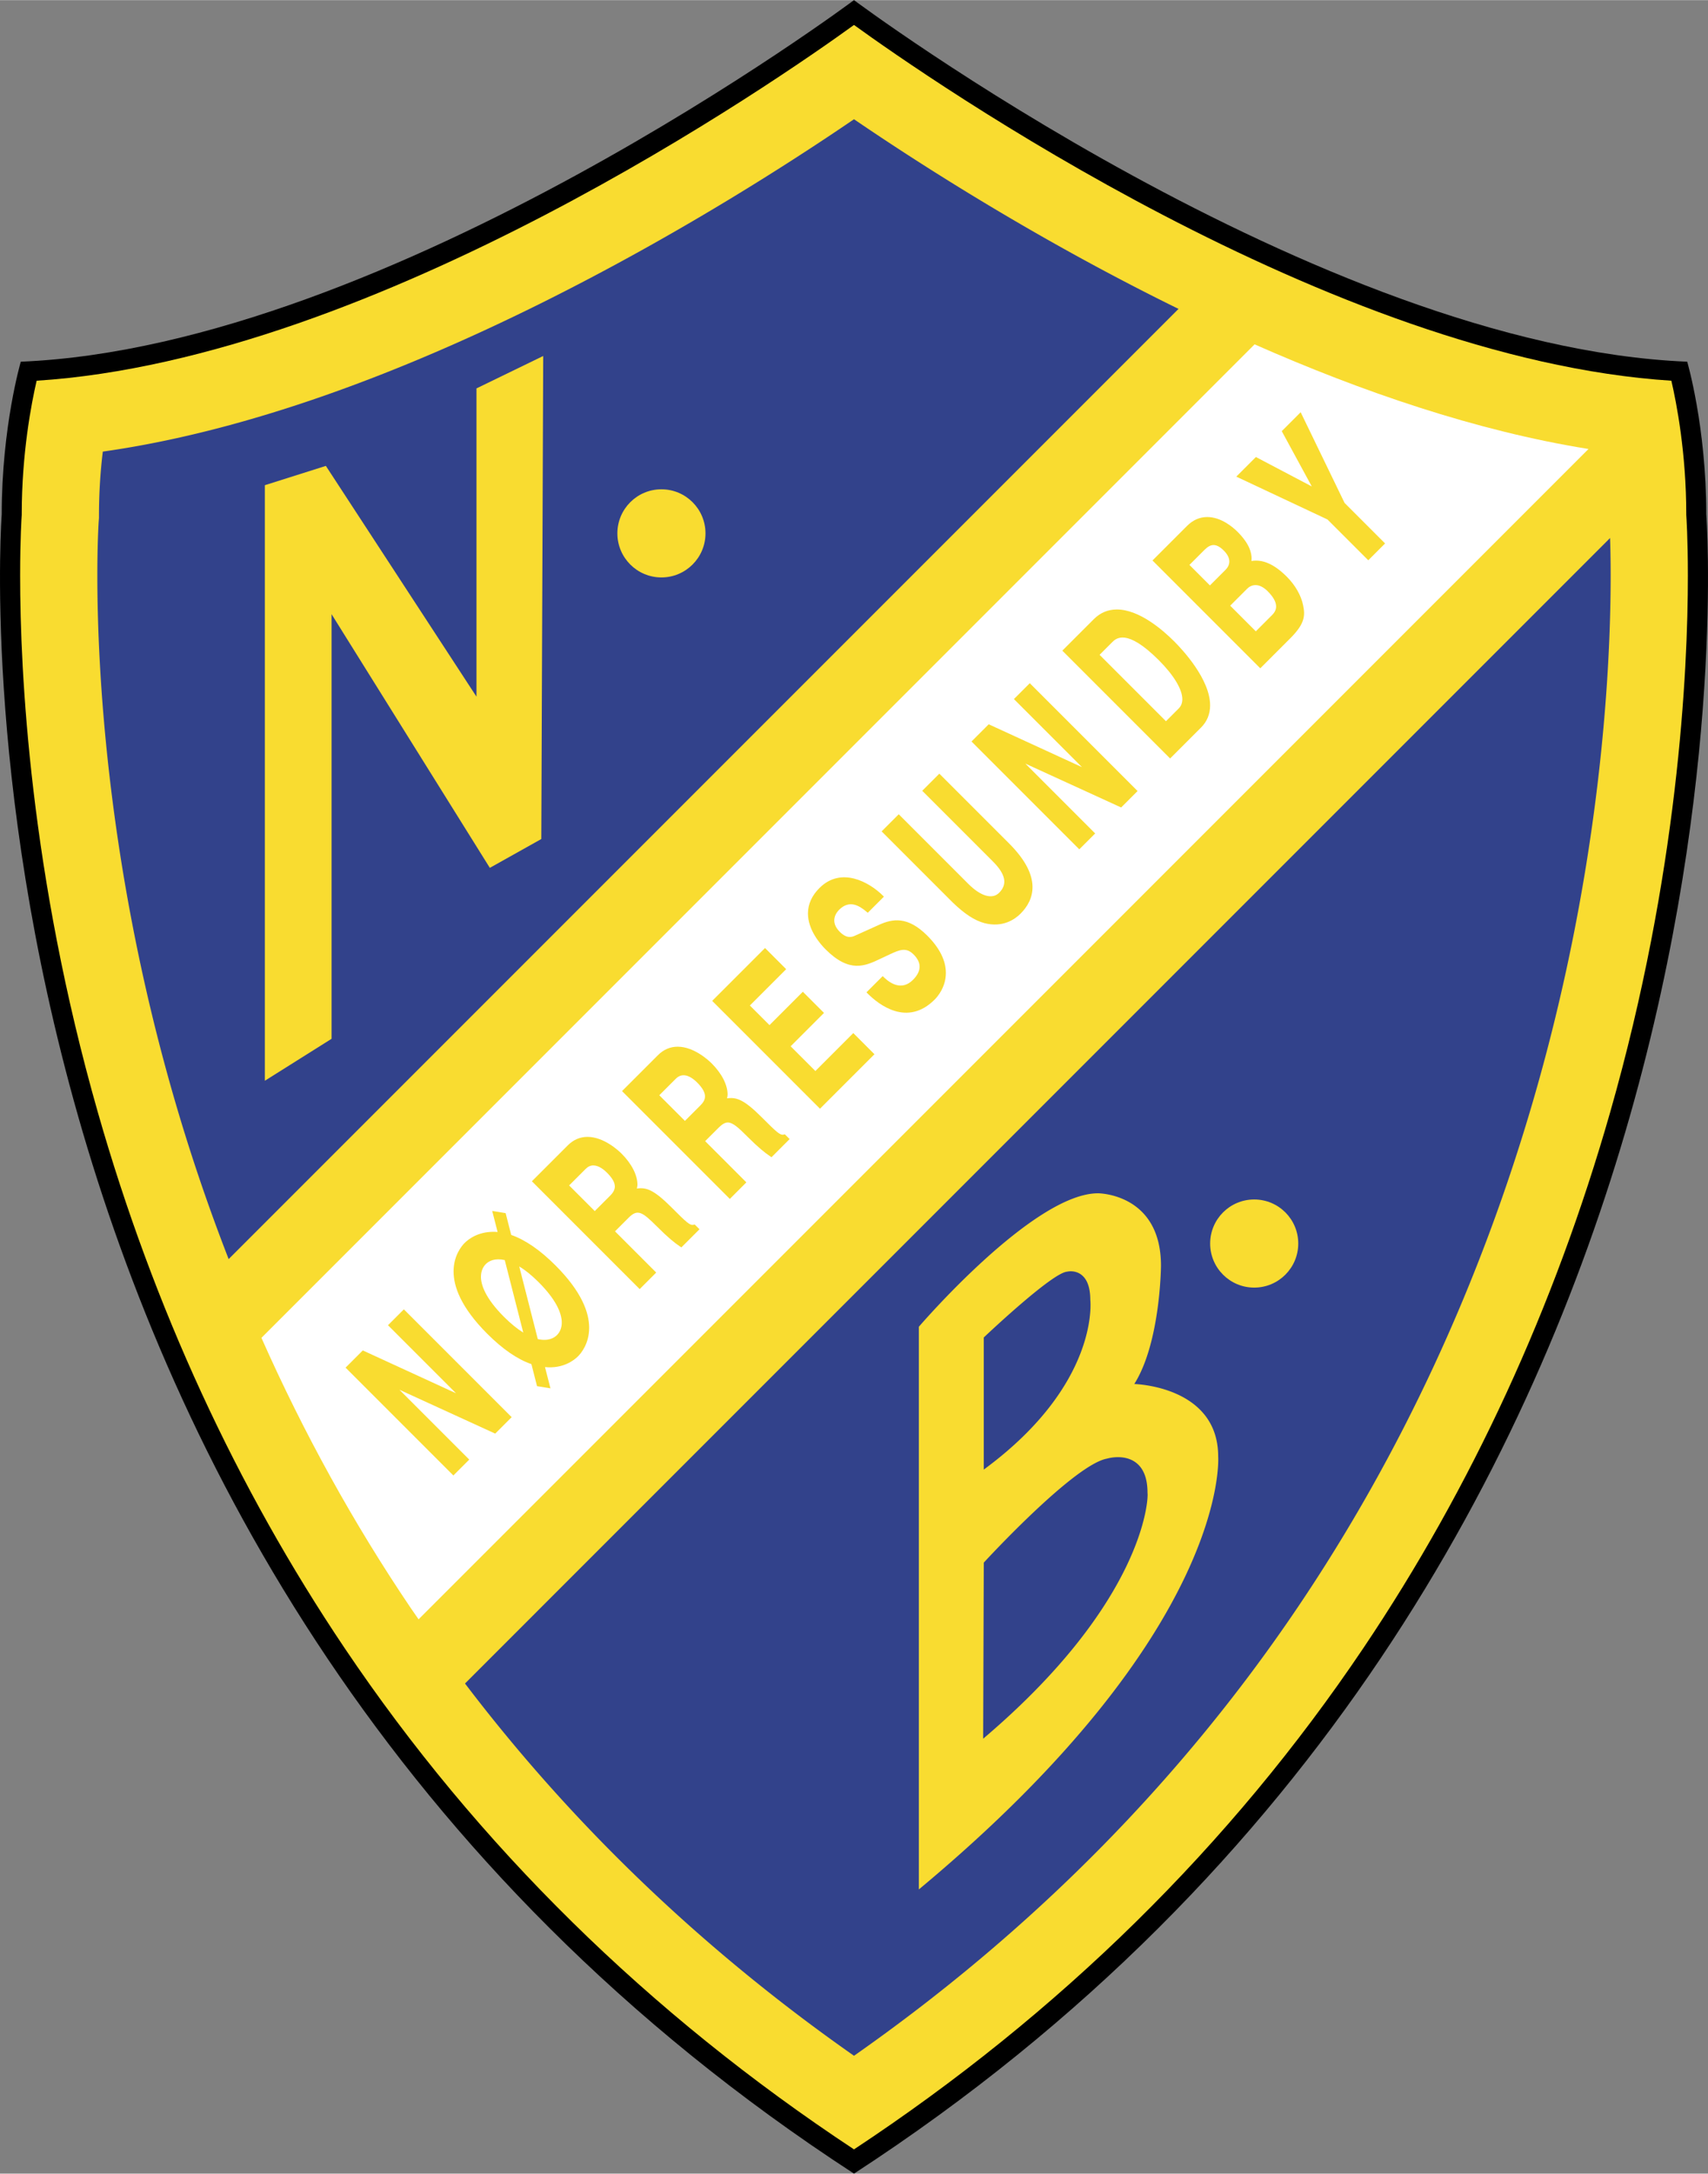 <svg xmlns="http://www.w3.org/2000/svg" width="1965" height="2500" viewBox="0 0 167.477 213.049"><rect x="0" y="0" width="167.477" height="213.049" fill="#808080" stroke="none"/><path d="M83.738 213.049C-7.684 153.598.169 50.398.169 50.398c0-8.6 1.87-14.957 1.87-14.957C38.308 33.946 83.738 0 83.738 0s45.43 33.946 81.7 35.441c0 0 1.87 6.356 1.87 14.957 0 0 7.852 103.2-83.57 162.651z"/><path d="M165.351 50.546l-.006-.074v-.074c0-5.979-.944-10.865-1.461-13.093-33.379-2.125-72.8-29.557-80.146-34.872C76.393 7.748 36.973 35.18 3.593 37.305c-.517 2.229-1.461 7.114-1.461 13.093v.075l-.006.074c-.005.072-.152 2.169-.152 5.873 0 9.425.954 29.258 7.626 52.618 5.448 19.072 13.587 36.735 24.194 52.5 13.014 19.343 29.825 35.855 49.944 49.134 20.119-13.279 36.93-29.791 49.944-49.134 10.607-15.765 18.747-33.428 24.195-52.5 6.672-23.36 7.626-43.193 7.626-52.618 0-3.705-.147-5.801-.152-5.874z" fill="#f9dc30"/><path d="M83.738 11.674c-12.701 8.664-44.313 28.442-73.657 32.579a51.976 51.976 0 0 0-.377 6.145l-.001.363-.025.345c-.005.067-.133 1.963-.133 5.32 0 8.95.911 28.29 7.494 51.078a186.254 186.254 0 0 0 5.381 15.9l93.14-93.139c-13.698-6.708-25.275-14.125-31.822-18.591zM45.596 165.006c10.583 13.921 23.375 26.146 38.143 36.491 17.333-12.142 31.955-26.865 43.463-43.893 10.158-15.027 17.975-31.884 23.238-50.101 6.583-22.788 7.493-42.128 7.493-51.078 0-1.564-.028-2.807-.059-3.699L45.596 165.006z" fill="#32428b"/><path d="M123.018 33.741l-97.384 97.384c4.144 9.331 9.034 18.186 14.64 26.48.252.374.514.74.769 1.11L155.76 43.997c-11.024-1.765-22.305-5.647-32.742-10.256z" fill="#fff"/><circle cx="64.856" cy="52.268" r="4.319" fill="#f9dc30"/><circle cx="122.98" cy="121.88" r="4.319" fill="#f9dc30"/><path fill="#f9dc30" d="M25.969 47.547l5.983-1.893 14.769 22.622V38.059l6.543-3.178-.186 47.347-5.048 2.827L32.512 60.19v41.621l-6.543 4.113zM90.095 185.193v-55.152s11.217-13.086 17.574-13.086c0 0 6.17-.001 6.17 7.104 0 0-.047 7.525-2.618 11.591 0 0 8.226.187 8.226 7.105 0 0 1.285 16.942-29.352 42.438zm22.423-38.891c-.001-1.396-.387-2.392-1.15-2.958-1.162-.865-2.748-.403-2.814-.383-3.18.56-11.683 9.754-12.043 10.145l-.046.05-.062 17.261c15.021-12.738 16.125-22.499 16.125-23.903a2.7 2.7 0 0 0-.01-.212zm-.001-.012v.017-.017zm-5.608-18.88c-.002-1.186-.293-2.014-.865-2.46-.636-.497-1.373-.322-1.408-.313-1.415.104-7.43 5.75-8.118 6.399l-.055.051v12.952l.28-.209c10.976-8.209 10.192-16.195 10.166-16.42z"/><g fill="#f9dc30"><path d="M39.476 128.454l-1.432 1.432 6.671 6.671-9.143-4.2-1.687 1.687 10.57 10.57 1.556-1.556-6.846-6.846 9.393 4.3 1.612-1.612-10.57-10.57-.124.124zM50.125 121.036l-.545-2.135-1.316-.216.066.26.462 1.802c-1.775-.147-2.843.687-3.227 1.07-.287.287-1.09 1.23-1.09 2.796 0 1.487.724 3.533 3.3 6.109 1.515 1.515 2.971 2.511 4.333 2.978l.55 2.159 1.316.215-.534-2.083c1.765.176 2.849-.667 3.24-1.059.287-.287 1.09-1.23 1.09-2.796 0-1.486-.724-3.533-3.3-6.11-1.511-1.511-2.972-2.512-4.345-2.99zm4.959 8.59c0 .528-.184.941-.475 1.233-.256.256-.845.627-1.877.386l-1.817-7.117c.576.342 1.213.854 1.908 1.548 1.656 1.658 2.261 2.992 2.261 3.95zm-3.776.982c-.586-.36-1.215-.868-1.882-1.534-1.873-1.873-2.266-3.174-2.266-3.937 0-.633.261-1.027.479-1.246.307-.308.884-.607 1.854-.39.054.207 1.632 6.387 1.815 7.107zM68.021 120.04c-.361.097-.69-.216-2.185-1.712-1.746-1.745-2.479-1.968-3.387-1.84.022-.122.055-.24.055-.37 0-.938-.558-2.053-1.556-3.051-.274-.274-1.724-1.642-3.341-1.642-.731 0-1.384.281-1.938.835l-3.516 3.516 10.57 10.57 1.622-1.622-4.04-4.04 1.324-1.324c.88-.88 1.316-.623 2.801.862 1.092 1.092 1.693 1.572 2.26 1.956l.12.081 1.778-1.777-.469-.469-.098.027zm-12.215-3.855l1.624-1.623c.229-.229.474-.34.749-.34.544 0 1.071.445 1.335.71.521.521.774.964.774 1.355 0 .296-.147.587-.449.89l-1.521 1.521-2.512-2.513zM76.862 111.199c-.361.097-.69-.216-2.186-1.711-1.745-1.745-2.479-1.968-3.387-1.841.022-.122.055-.24.055-.369 0-.938-.558-2.053-1.556-3.051-.274-.274-1.723-1.642-3.341-1.642-.731 0-1.383.281-1.938.835l-3.516 3.516 10.57 10.57 1.621-1.622-4.04-4.04 1.325-1.324c.343-.344.63-.504.901-.504.497 0 1.074.541 1.899 1.366 1.091 1.09 1.693 1.57 2.26 1.956l.12.081 1.778-1.778-.469-.468-.096.026zm-12.216-3.854l1.624-1.623c.746-.746 1.626-.089 2.085.37.568.568.773 1.006.773 1.365 0 .355-.2.632-.448.88l-1.521 1.521-2.513-2.513zM79.952 104.971l-2.426-2.426 3.271-3.271-2.074-2.074-3.271 3.271-1.923-1.923 3.56-3.561-2.073-2.074-.124.124-5.058 5.058 10.57 10.57 5.34-5.34-2.074-2.074c.001.001-3.486 3.488-3.718 3.72zM86.189 90.642l-2.253 1.017c-.343.161-.856.404-1.592-.333-1.032-1.033-.313-1.912-.068-2.157 1.004-1.004 1.965-.427 2.689.188l.123.104 1.585-1.584-.126-.124c-1.294-1.275-4.056-2.861-6.199-.718-.746.746-1.124 1.585-1.124 2.493 0 1.615 1.204 2.993 1.722 3.511 2.358 2.358 3.885 1.636 5.361.938l.98-.461c.958-.446 1.582-.684 2.296.03.805.805.783 1.643-.065 2.491-1.106 1.106-2.256.318-2.842-.25l-.124-.12-1.592 1.591.124.124c1.075 1.074 3.866 3.282 6.567.582.257-.257 1.096-1.205 1.096-2.609 0-1.216-.616-2.448-1.83-3.662-1.933-1.93-3.415-1.646-4.728-1.051zM92.107 75.823l-.125.124-1.553 1.553 6.924 6.923c1.259 1.26 1.455 2.238.615 3.077-.671.671-1.799.344-3.019-.874l-6.823-6.824-1.678 1.678 6.967 6.967c1.167 1.126 2.152 1.768 3.103 2.023 1.812.473 3.002-.376 3.551-.925 1.314-1.314 2.186-3.576-1.125-6.886l-6.837-6.836zM100.852 67.079l-1.433 1.432 6.671 6.671-9.143-4.2-1.687 1.687 10.57 10.57 1.556-1.556-6.846-6.846 9.393 4.3 1.612-1.612-10.57-10.57-.123.124zM109.509 59.729c-.868 0-1.627.319-2.257.949l-3.086 3.086 10.57 10.57 3.03-3.03c.591-.591.891-1.323.891-2.177 0-2.551-2.688-5.437-3.512-6.261-1.171-1.172-3.46-3.137-5.636-3.137zm6.424 8.796c0 .372-.12.671-.365.917l-1.24 1.24-6.509-6.509 1.222-1.222c.387-.388 1.417-1.418 4.586 1.75 1.465 1.466 2.306 2.86 2.306 3.824zM126.179 56.519c-1.239-1.239-2.377-1.732-3.471-1.541.007-.075.018-.134.018-.224 0-.575-.2-1.459-1.376-2.635-.437-.437-1.601-1.452-2.978-1.452-.735 0-1.401.293-1.98.872l-3.385 3.386 10.57 10.57 2.964-2.965c1.453-1.453 1.429-2.249 1.235-3.214-.19-.953-.772-1.973-1.597-2.797zm-1.05 2.911c0 .303-.129.579-.395.844l-1.596 1.596-2.512-2.513 1.661-1.661c.163-.163.438-.357.821-.357.387 0 .798.208 1.19.599.552.551.831 1.052.831 1.492zm-8.499-4.069l1.483-1.483c.313-.313.602-.466.883-.466.309 0 .638.178 1.004.544.36.36.541.723.541 1.07 0 .291-.127.568-.381.823l-1.521 1.521-2.009-2.009zM131.843 49.287l-4.307-8.893-.174.174-1.681 1.681 2.945 5.419-5.48-2.884-1.922 1.922 8.942 4.202 3.999 3.998 1.649-1.649-3.971-3.97z"/></g></svg>